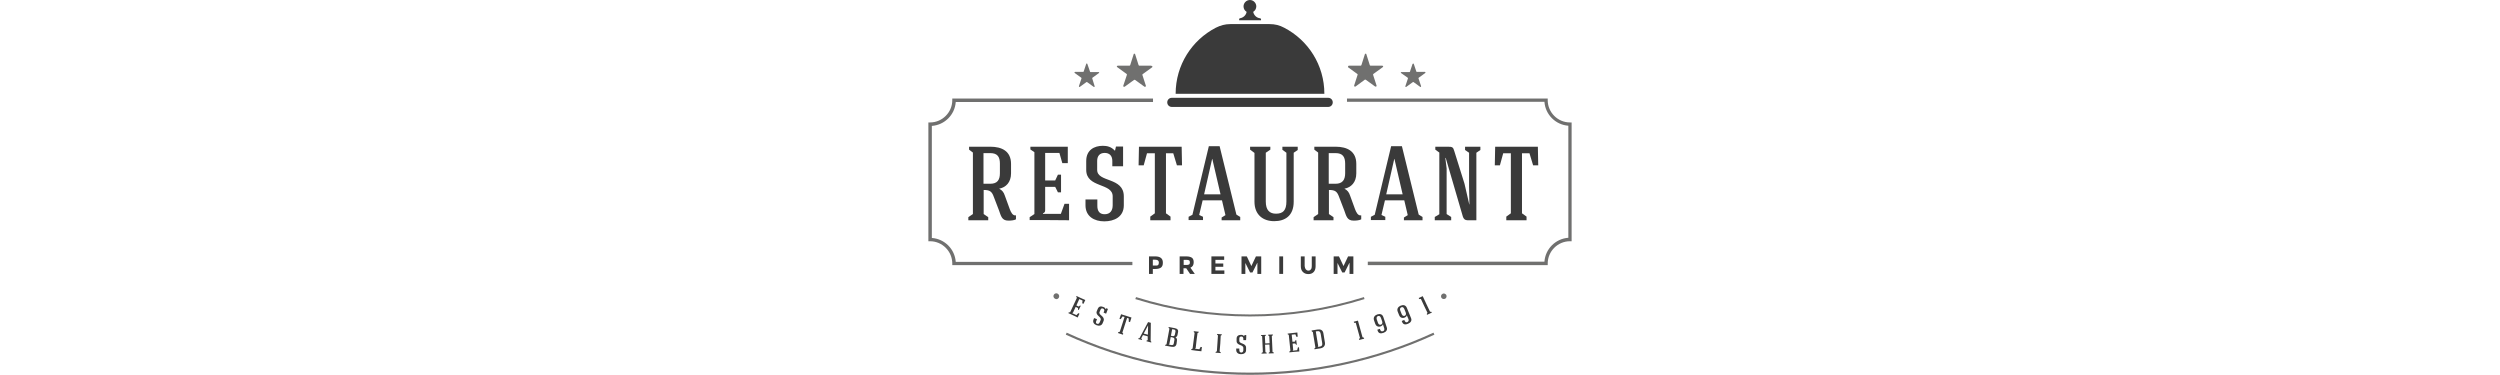 <?xml version="1.0" encoding="utf-8"?>
<!-- Generator: Adobe Illustrator 25.0.1, SVG Export Plug-In . SVG Version: 6.00 Build 0)  -->
<svg version="1.1" width="137" id="Layer_1" xmlns="http://www.w3.org/2000/svg" xmlns:xlink="http://www.w3.org/1999/xlink" x="0px" y="0px"
	 viewBox="0 0 35.25 20.54" style="enable-background:new 0 0 35.25 20.54;" xml:space="preserve">
<style type="text/css">
	.st0{fill:#3A3A3A;}
	.st1{fill-rule:evenodd;clip-rule:evenodd;fill:#70706F;}
	.st2{fill-rule:evenodd;clip-rule:evenodd;fill:#3A3A3A;}
	.st3{fill:#70706F;}
</style>
<g>
	<g>
		<path class="st0" d="M7.67,17.16l0.02-0.04l0.08-0.01c0.12-0.26,0.25-0.53,0.37-0.79l-0.04-0.06l0.02-0.04
			c0.16,0.08,0.32,0.15,0.48,0.22l-0.1,0.21l-0.07-0.03l0.02-0.15l-0.18-0.08c-0.05,0.12-0.11,0.24-0.16,0.35l0.13,0.06l0.07-0.06
			l0.04,0.02c-0.03,0.07-0.08,0.16-0.11,0.23L8.2,16.97l0-0.09l-0.13-0.06c-0.05,0.1-0.09,0.2-0.14,0.3
			c-0.01,0.02-0.02,0.03-0.05,0.03l0,0.01c0.08,0.04,0.15,0.07,0.23,0.11l0.11-0.11l0.06,0.03l-0.1,0.21
			C8.01,17.31,7.84,17.24,7.67,17.16z"/>
		<path class="st0" d="M9.24,17.74c0.07,0.03,0.12-0.01,0.15-0.08l0.05-0.12c0.07-0.18-0.31-0.25-0.21-0.49l0.05-0.12
			c0.06-0.15,0.18-0.16,0.3-0.11c0.06,0.02,0.11,0.05,0.13,0.12l0.01,0l0.03-0.05l0.09,0.04c-0.03,0.09-0.07,0.17-0.1,0.26
			l-0.14-0.06l0.03-0.07c0.03-0.07,0-0.12-0.06-0.15c-0.07-0.03-0.11,0-0.14,0.07l-0.05,0.12c-0.07,0.17,0.32,0.23,0.22,0.49
			l-0.05,0.12c-0.06,0.15-0.21,0.16-0.34,0.11c-0.13-0.05-0.22-0.16-0.16-0.31l0.03-0.08l0.16,0.06l-0.03,0.08
			C9.16,17.67,9.18,17.72,9.24,17.74z"/>
		<path class="st0" d="M10.89,17.42c-0.09,0.27-0.17,0.54-0.26,0.81l0.05,0.06l-0.02,0.05c-0.08-0.03-0.19-0.06-0.27-0.09l0.02-0.05
			l0.08-0.02c0.09-0.27,0.17-0.54,0.26-0.81l-0.11-0.03l-0.1,0.15l-0.07-0.02l0.09-0.25l0.57,0.18l-0.08,0.25l-0.07-0.02l0-0.18
			L10.89,17.42z"/>
		<path class="st0" d="M11.66,18.55l0.05,0.04l-0.01,0.04l-0.2-0.05l0.01-0.04l0.06-0.01c0.15-0.28,0.32-0.61,0.47-0.88l0.15,0.04
			l-0.01,1l0.04,0.04l-0.01,0.04l-0.26-0.07l0.01-0.04l0.06-0.02l0-0.21l-0.26-0.07L11.66,18.55z M11.8,18.28l0.23,0.06l0.01-0.51
			l0,0L11.8,18.28z"/>
		<path class="st0" d="M13.6,18.84c-0.03,0.15-0.13,0.19-0.3,0.16l-0.33-0.06l0.01-0.04l0.07-0.03c0.05-0.29,0.11-0.57,0.16-0.86
			l-0.05-0.05l0.01-0.04l0.32,0.06c0.14,0.03,0.22,0.08,0.19,0.23l-0.03,0.15c-0.01,0.06-0.05,0.11-0.11,0.12
			c0.06,0.04,0.1,0.1,0.08,0.2L13.6,18.84z M13.32,18.91c0.08,0.01,0.12-0.02,0.13-0.1l0.03-0.17c0.02-0.08-0.01-0.13-0.1-0.15
			l-0.1-0.02c-0.02,0.11-0.05,0.25-0.07,0.36c0,0.03-0.01,0.04-0.04,0.04l0,0.01L13.32,18.91z M13.51,18.33l0.03-0.15
			c0.01-0.06-0.01-0.11-0.07-0.12l-0.11-0.02c-0.02,0.13-0.04,0.23-0.07,0.36c0.04,0.01,0.07,0.01,0.11,0.02
			C13.46,18.43,13.5,18.39,13.51,18.33z"/>
		<path class="st0" d="M14.4,19.18l0.01-0.04l0.07-0.04c0.04-0.29,0.07-0.58,0.11-0.86l-0.05-0.05l0.01-0.04l0.27,0.03l-0.01,0.04
			l-0.06,0.03c-0.04,0.27-0.07,0.54-0.1,0.81c0,0.02-0.01,0.04-0.04,0.04l0,0.01c0.08,0.01,0.15,0.02,0.24,0.03l0.07-0.13l0.07,0.01
			l-0.03,0.23C14.76,19.23,14.59,19.21,14.4,19.18z"/>
		<path class="st0" d="M15.96,19.26l0.06,0.05l0,0.04c-0.08-0.01-0.2-0.02-0.28-0.02l0-0.04l0.07-0.04
			c0.02-0.29,0.04-0.58,0.06-0.87l-0.05-0.04l0-0.04l0.26,0.02l0,0.04l-0.06,0.03C16.01,18.68,15.99,18.97,15.96,19.26z"/>
		<path class="st0" d="M17.14,19.32c0.08,0,0.11-0.05,0.12-0.12l0-0.13c0-0.2-0.37-0.12-0.37-0.38l0-0.13
			c0-0.16,0.12-0.21,0.24-0.21c0.06,0,0.12,0.01,0.17,0.07h0.01l0.01-0.06l0.1,0c0,0.09,0,0.19-0.01,0.28l-0.15,0l0-0.08
			c0-0.07-0.04-0.12-0.11-0.12c-0.07,0-0.11,0.04-0.11,0.11l0,0.13c0,0.18,0.38,0.11,0.37,0.38l0,0.13c0,0.16-0.14,0.22-0.28,0.22
			c-0.14,0-0.26-0.08-0.26-0.23l0-0.08l0.17,0l0,0.08C17.04,19.28,17.08,19.31,17.14,19.32z"/>
		<path class="st0" d="M18.23,18.4l0-0.04l0.26-0.01l0,0.04l-0.05,0.04l0.02,0.39l0.24-0.01l-0.02-0.39l-0.06-0.04l0-0.04l0.26-0.01
			l0,0.04l-0.06,0.04l0.04,0.88l0.07,0.03l0,0.04l-0.28,0.01l0-0.04l0.06-0.04l-0.02-0.41l-0.24,0.01l0.02,0.41l0.07,0.03l0,0.04
			l-0.28,0.01l0-0.04l0.07-0.04l-0.04-0.88L18.23,18.4z"/>
		<path class="st0" d="M19.78,19.31l0-0.04l0.06-0.05c-0.03-0.29-0.06-0.58-0.09-0.87l-0.06-0.03l0-0.04
			c0.18-0.02,0.35-0.04,0.53-0.06l0.02,0.23l-0.07,0.01l-0.06-0.14l-0.2,0.02c0.01,0.13,0.03,0.26,0.04,0.39l0.14-0.01l0.03-0.08
			l0.04,0c0.01,0.07,0.02,0.18,0.03,0.25l-0.04,0l-0.05-0.07l-0.14,0.01c0.01,0.11,0.02,0.22,0.03,0.33c0,0.02,0,0.04-0.03,0.05
			l0,0.01c0.08-0.01,0.17-0.02,0.25-0.03l0.04-0.15l0.06-0.01l0.02,0.23C20.15,19.27,19.96,19.29,19.78,19.31z"/>
		<path class="st0" d="M21.31,18.06c0.18-0.03,0.31,0.02,0.34,0.22l0.08,0.49c0.03,0.18-0.08,0.29-0.25,0.32l-0.32,0.05l-0.01-0.04
			l0.06-0.05l-0.14-0.85l-0.06-0.04L21,18.11L21.31,18.06z M21.23,18.16l0.13,0.79c0,0.02,0,0.04-0.02,0.05l0,0.01l0.13-0.02
			c0.11-0.02,0.13-0.1,0.11-0.2L21.5,18.3c-0.02-0.1-0.06-0.17-0.17-0.15L21.23,18.16z"/>
		<path class="st0" d="M23.42,17.69l-0.09,0l-0.02-0.06c0.09-0.02,0.14-0.04,0.23-0.06c0.08,0.3,0.17,0.61,0.25,0.91l0.08,0.03
			l0.01,0.05c-0.08,0.02-0.19,0.05-0.27,0.07l-0.01-0.05l0.05-0.06C23.57,18.24,23.49,17.96,23.42,17.69z"/>
		<path class="st0" d="M24.49,17.75l-0.07-0.2c-0.05-0.16,0.04-0.27,0.18-0.32c0.15-0.05,0.28-0.01,0.33,0.14
			c0.06,0.19,0.13,0.38,0.19,0.57c0.05,0.14-0.04,0.25-0.18,0.3c-0.15,0.05-0.27,0.04-0.32-0.12l-0.02-0.05l0.14-0.05l0.02,0.05
			c0.03,0.09,0.08,0.1,0.15,0.08c0.07-0.02,0.09-0.08,0.07-0.16c-0.03-0.09-0.04-0.13-0.07-0.22
			C24.86,17.92,24.57,17.98,24.49,17.75z M24.8,17.42c-0.03-0.09-0.09-0.12-0.16-0.1c-0.08,0.03-0.09,0.1-0.07,0.18l0.07,0.2
			c0.06,0.17,0.29,0.1,0.23-0.08L24.8,17.42z"/>
		<path class="st0" d="M25.8,17.28l-0.08-0.2c-0.06-0.15,0.02-0.27,0.16-0.33c0.15-0.06,0.28-0.03,0.34,0.12
			c0.08,0.19,0.15,0.37,0.23,0.56c0.06,0.14-0.02,0.25-0.16,0.31c-0.14,0.06-0.27,0.06-0.33-0.1l-0.02-0.05l0.14-0.06l0.02,0.05
			c0.04,0.08,0.09,0.1,0.15,0.07c0.06-0.03,0.09-0.09,0.06-0.16c-0.03-0.08-0.05-0.13-0.09-0.21C26.18,17.43,25.89,17.51,25.8,17.28
			z M26.08,16.93c-0.04-0.09-0.1-0.12-0.16-0.09c-0.08,0.03-0.09,0.11-0.06,0.18l0.08,0.2c0.07,0.17,0.29,0.09,0.22-0.09
			L26.08,16.93z"/>
		<path class="st0" d="M26.99,16.38l-0.09,0.01l-0.03-0.06c0.08-0.04,0.13-0.06,0.22-0.1c0.13,0.29,0.27,0.57,0.4,0.85l0.08,0.01
			l0.02,0.04c-0.08,0.04-0.18,0.08-0.26,0.12l-0.02-0.04l0.04-0.07C27.23,16.9,27.11,16.64,26.99,16.38z"/>
	</g>
	<path class="st1" d="M28.38,16.16c0.04,0.08,0.01,0.17-0.06,0.21c-0.08,0.04-0.17,0.01-0.21-0.06c-0.04-0.08-0.01-0.17,0.07-0.21
		C28.24,16.06,28.33,16.09,28.38,16.16z M7.15,16.31c-0.04,0.08-0.14,0.11-0.21,0.06c-0.08-0.04-0.11-0.14-0.07-0.21
		c0.04-0.08,0.14-0.11,0.21-0.07C7.17,16.14,7.19,16.23,7.15,16.31z"/>
	<path class="st1" d="M11.38,16.28l-0.04,0.11c4.05,1.27,8.51,1.27,12.56,0l-0.03-0.11C19.84,17.55,15.41,17.55,11.38,16.28z"/>
	<path class="st1" d="M7.53,18.34c3.15,1.45,6.63,2.2,10.1,2.2c3.47,0,6.94-0.75,10.1-2.2l-0.05-0.11
		c-3.14,1.45-6.6,2.19-10.05,2.19c-3.45,0-6.91-0.74-10.05-2.19L7.53,18.34z"/>
	<path class="st2" d="M15.75,1.52c-1.31,0.68-2.2,2.04-2.2,3.62h8.15c0-1.58-0.89-2.94-2.2-3.62c-0.26-0.14-0.51-0.2-0.81-0.2h-2.14
		C16.26,1.32,16.01,1.39,15.75,1.52L15.75,1.52z M18.23,1.11V1.06C18.23,1.03,18.2,1,18.17,1c-0.18-0.02-0.33-0.16-0.37-0.35
		c0.1-0.06,0.17-0.17,0.17-0.3c0-0.19-0.16-0.35-0.35-0.35c-0.19,0-0.35,0.16-0.35,0.35c0,0.13,0.07,0.24,0.17,0.3
		C17.41,0.83,17.26,0.97,17.08,1c-0.03,0-0.05,0.03-0.05,0.06v0.05H18.23L18.23,1.11z M13.34,5.36h8.57c0.14,0,0.25,0.11,0.25,0.25
		c0,0.14-0.11,0.25-0.25,0.25h-8.57c-0.14,0-0.25-0.11-0.25-0.25C13.09,5.47,13.2,5.36,13.34,5.36z"/>
	<path class="st3" d="M33.94,14.53h-9.86v-0.19h9.68c0.05-0.7,0.61-1.26,1.31-1.31V6.89c-0.7-0.05-1.26-0.61-1.31-1.31H22.94V5.4h11
		v0.09c0,0.67,0.55,1.22,1.22,1.22h0.09v6.51h-0.09c-0.67,0-1.22,0.55-1.22,1.22V14.53z M11.17,14.53H1.31v-0.09
		c0-0.67-0.55-1.22-1.22-1.22H0V6.71h0.09c0.67,0,1.22-0.55,1.22-1.22V5.4h11v0.19H1.5c-0.05,0.7-0.61,1.26-1.31,1.31v6.14
		c0.7,0.05,1.26,0.61,1.31,1.31h9.68V14.53z"/>
	<path class="st1" d="M26.6,3.5l0.14,0.42c0,0.01,0.02,0.02,0.03,0.02l0.44,0c0.01,0,0.03,0.01,0.03,0.02c0,0.01,0,0.03-0.01,0.04
		l-0.36,0.26c-0.01,0.01-0.02,0.02-0.01,0.04L27,4.72c0,0.01,0,0.03-0.01,0.04c-0.01,0.01-0.03,0.01-0.04,0L26.59,4.5
		c-0.01-0.01-0.03-0.01-0.04,0l-0.36,0.26c-0.01,0.01-0.03,0.01-0.04,0c-0.01-0.01-0.02-0.02-0.01-0.04l0.14-0.42
		c0-0.01,0-0.03-0.01-0.04L25.9,4C25.89,4,25.89,3.98,25.89,3.97c0-0.01,0.02-0.02,0.03-0.02l0.44,0c0.01,0,0.03-0.01,0.03-0.02
		l0.14-0.42c0-0.01,0.02-0.02,0.03-0.02C26.58,3.48,26.6,3.48,26.6,3.5L26.6,3.5z M8.65,3.5L8.51,3.92c0,0.01-0.02,0.02-0.03,0.02
		l-0.44,0c-0.01,0-0.03,0.01-0.03,0.02C8,3.98,8.01,4,8.02,4l0.36,0.26C8.39,4.27,8.39,4.29,8.39,4.3L8.25,4.72
		c0,0.01,0,0.03,0.01,0.04c0.01,0.01,0.03,0.01,0.04,0L8.66,4.5c0.01-0.01,0.03-0.01,0.04,0l0.36,0.26c0.01,0.01,0.03,0.01,0.04,0
		c0.01-0.01,0.02-0.02,0.01-0.04L8.98,4.3c0-0.01,0-0.03,0.01-0.04L9.35,4C9.36,4,9.36,3.98,9.36,3.97c0-0.01-0.02-0.02-0.03-0.02
		l-0.44,0c-0.02,0-0.03-0.01-0.03-0.02L8.71,3.5c0-0.01-0.02-0.02-0.03-0.02C8.67,3.48,8.65,3.48,8.65,3.5L8.65,3.5z M11.25,2.97
		l-0.19,0.6c-0.01,0.02-0.02,0.03-0.05,0.03l-0.63,0c-0.02,0-0.04,0.01-0.05,0.03c-0.01,0.02,0,0.04,0.02,0.05l0.51,0.37
		c0.02,0.01,0.02,0.03,0.02,0.05L10.68,4.7c-0.01,0.02,0,0.04,0.02,0.05c0.02,0.01,0.04,0.01,0.06,0l0.51-0.37
		c0.02-0.01,0.04-0.01,0.06,0l0.51,0.37c0.02,0.01,0.04,0.01,0.06,0c0.02-0.01,0.02-0.03,0.02-0.05l-0.19-0.59
		c-0.01-0.02,0-0.04,0.02-0.05l0.51-0.37c0.02-0.01,0.02-0.03,0.02-0.05C12.24,3.61,12.22,3.6,12.2,3.6l-0.63,0
		c-0.02,0-0.04-0.01-0.05-0.03l-0.19-0.6c-0.01-0.02-0.02-0.03-0.05-0.03C11.27,2.94,11.25,2.95,11.25,2.97L11.25,2.97z M24,2.97
		l0.19,0.6c0.01,0.02,0.02,0.03,0.05,0.03l0.63,0c0.02,0,0.04,0.01,0.05,0.03c0.01,0.02,0,0.04-0.02,0.05l-0.51,0.37
		c-0.02,0.01-0.02,0.03-0.02,0.05l0.19,0.59c0.01,0.02,0,0.04-0.02,0.05c-0.02,0.01-0.04,0.01-0.06,0l-0.51-0.37
		c-0.02-0.01-0.04-0.01-0.06,0l-0.5,0.37c-0.02,0.01-0.04,0.01-0.06,0c-0.02-0.01-0.02-0.03-0.02-0.05l0.19-0.59
		c0.01-0.02,0-0.04-0.02-0.05l-0.51-0.37C23,3.68,23,3.65,23,3.63c0.01-0.02,0.02-0.03,0.05-0.03l0.63,0c0.02,0,0.04-0.01,0.05-0.03
		l0.19-0.6c0.01-0.02,0.02-0.03,0.05-0.03C23.98,2.94,24,2.95,24,2.97z"/>
	<g>
		<path class="st0" d="M3.59,10.8c-0.11-0.31-0.22-0.39-0.56-0.39c0,0.36,0,0.95,0,1.32l0.25,0.17v0.17c-0.33,0-0.76,0-1.09,0V11.9
			l0.25-0.17c0-1.11,0-2.26,0-3.37L2.23,8.2V8.04H3.4c0.62,0,1.13,0.24,1.13,0.94V9.5c0,0.49-0.28,0.77-0.65,0.84
			c0.17,0.09,0.25,0.2,0.31,0.38l0.27,0.74c0.06,0.16,0.16,0.38,0.34,0.34v0.22c-0.11,0.06-0.29,0.07-0.42,0.07
			c-0.36,0-0.4-0.26-0.51-0.56L3.59,10.8z M3.02,8.39c0,0.63,0,1.06,0,1.68h0.37c0.39,0,0.53-0.21,0.53-0.58V8.97
			c0-0.37-0.13-0.58-0.53-0.58H3.02z"/>
		<path class="st0" d="M5.55,12.06V11.9l0.26-0.17c0-1.13,0-2.26,0-3.39L5.59,8.19V8.04c0.7,0,1.34,0,2.05,0v0.9H7.34L7.18,8.38H6.4
			c0,0.5,0,1.01,0,1.51h0.55L7.1,9.57h0.17c0,0.28,0,0.69,0,0.97H7.1l-0.15-0.3H6.4c0,0.42,0,0.84,0,1.27
			c0,0.09-0.02,0.14-0.12,0.18v0.03c0.33,0,0.65,0,0.98,0l0.2-0.55h0.25v0.9C6.99,12.06,6.27,12.06,5.55,12.06z"/>
		<path class="st0" d="M9.66,11.74c0.3,0,0.44-0.2,0.44-0.49v-0.49c0-0.75-1.45-0.45-1.45-1.45V8.82c0-0.6,0.44-0.83,0.91-0.83
			c0.23,0,0.46,0.05,0.65,0.26h0.02l0.05-0.22h0.39c0,0.36,0,0.72,0,1.08h-0.59V8.82c0-0.29-0.16-0.44-0.42-0.44
			c-0.27,0-0.41,0.17-0.41,0.44v0.49c0,0.7,1.46,0.38,1.46,1.45v0.49c0,0.64-0.53,0.88-1.07,0.88c-0.55,0-1.03-0.27-1.03-0.88v-0.32
			h0.65v0.32C9.25,11.59,9.4,11.74,9.66,11.74z"/>
		<path class="st0" d="M13.02,8.4c0,1.1,0,2.19,0,3.29l0.25,0.18v0.2c-0.33,0-0.78,0-1.11,0v-0.2l0.25-0.18c0-1.1,0-2.2,0-3.29
			h-0.43L11.8,9.06h-0.28l0.02-1.02h2.34l0.02,1.02h-0.28l-0.2-0.66H13.02z"/>
		<path class="st0" d="M14.84,11.78l0.21,0.1v0.18h-0.79v-0.18l0.21-0.11c0.29-1.19,0.61-2.58,0.9-3.76h0.59l0.92,3.75l0.21,0.13
			v0.18h-1.02v-0.15l0.21-0.13l-0.19-0.81h-1.06L14.84,11.78z M15.11,10.65h0.9l-0.45-1.94h-0.01L15.11,10.65z"/>
		<path class="st0" d="M19.62,11.04V8.37L19.4,8.21V8.04h0.84v0.18l-0.22,0.15v2.68c0,0.77-0.47,1.07-1.07,1.07
			c-0.6,0-1.08-0.34-1.08-1.07V8.38L17.63,8.2V8.04h1.11V8.2l-0.25,0.17v2.67c0,0.48,0.21,0.67,0.56,0.67
			C19.44,11.71,19.62,11.52,19.62,11.04z"/>
		<path class="st0" d="M22.51,10.8c-0.11-0.31-0.22-0.39-0.56-0.39c0,0.36,0,0.95,0,1.32l0.25,0.17v0.17c-0.33,0-0.76,0-1.09,0V11.9
			l0.25-0.17c0-1.11,0-2.26,0-3.37L21.15,8.2V8.04h1.17c0.62,0,1.13,0.24,1.13,0.94V9.5c0,0.49-0.28,0.77-0.65,0.84
			c0.17,0.09,0.25,0.2,0.31,0.38l0.27,0.74c0.06,0.16,0.16,0.38,0.34,0.34v0.22c-0.11,0.06-0.29,0.07-0.42,0.07
			c-0.36,0-0.4-0.26-0.51-0.56L22.51,10.8z M21.94,8.39c0,0.63,0,1.06,0,1.68h0.37c0.38,0,0.53-0.21,0.53-0.58V8.97
			c0-0.37-0.13-0.58-0.53-0.58H21.94z"/>
		<path class="st0" d="M24.83,11.78l0.21,0.1v0.18h-0.79v-0.18l0.21-0.11c0.29-1.19,0.61-2.58,0.9-3.76h0.59l0.92,3.75l0.21,0.13
			v0.18h-1.02v-0.15l0.21-0.13l-0.19-0.81h-1.06L24.83,11.78z M25.09,10.65h0.9l-0.45-1.94h-0.01L25.09,10.65z"/>
		<path class="st0" d="M28.65,11.89v0.18c-0.28,0-0.62,0-0.9,0v-0.18L28,11.74c0-1.13,0-2.26,0-3.38L27.78,8.2V8.04
			c0.28,0,0.41,0,0.68,0c0.25,0,0.3,0.02,0.36,0.24l0.56,1.79l0.26,1.13h0.01c0-0.29-0.02-0.68-0.02-0.97V8.37l-0.22-0.15V8.04
			c0.28,0,0.56,0,0.84,0v0.18l-0.22,0.15c0,1.23,0,2.46,0,3.7h-0.49c-0.14,0-0.21-0.08-0.25-0.2l-0.94-3.22l-0.02,0.01l0.07,0.57
			c0,0.83,0,1.67,0,2.5L28.65,11.89z"/>
		<path class="st0" d="M32.53,8.4c0,1.1,0,2.19,0,3.29l0.25,0.18v0.2c-0.33,0-0.78,0-1.11,0v-0.2l0.25-0.18c0-1.1,0-2.2,0-3.29H31.5
			l-0.18,0.66h-0.28l0.02-1.02h2.34l0.02,1.02h-0.28l-0.2-0.66H32.53z"/>
	</g>
	<g>
		<path class="st0" d="M12.75,14.14c0.07,0.06,0.1,0.14,0.1,0.26c0,0.12-0.03,0.2-0.1,0.26c-0.07,0.05-0.17,0.08-0.32,0.08H12.3
			v0.27h-0.21v-0.96h0.34C12.57,14.05,12.68,14.08,12.75,14.14z M12.59,14.52c0.03-0.03,0.04-0.07,0.04-0.13s-0.02-0.09-0.05-0.12
			c-0.03-0.02-0.08-0.04-0.16-0.04H12.3v0.32h0.14C12.52,14.56,12.56,14.55,12.59,14.52z"/>
		<path class="st0" d="M14.54,14.37c0,0.15-0.06,0.25-0.18,0.3l0.24,0.34h-0.26l-0.21-0.31h-0.15v0.31h-0.21v-0.96h0.36
			c0.15,0,0.25,0.03,0.32,0.08C14.51,14.18,14.54,14.26,14.54,14.37z M14.29,14.49c0.03-0.02,0.04-0.06,0.04-0.11
			c0-0.05-0.01-0.09-0.04-0.11c-0.03-0.02-0.08-0.03-0.14-0.03h-0.16v0.28h0.16C14.21,14.52,14.26,14.51,14.29,14.49z"/>
		<path class="st0" d="M16.21,14.05v0.19h-0.48v0.2h0.43v0.18h-0.43v0.2h0.49v0.19h-0.71v-0.96H16.21z"/>
		<path class="st0" d="M18.02,14.41l-0.26,0.52h-0.13l-0.26-0.52v0.6h-0.21v-0.96h0.29l0.25,0.53l0.25-0.53h0.29v0.96h-0.21V14.41z"
			/>
		<path class="st0" d="M19.23,14.05h0.21v0.96h-0.21V14.05z"/>
		<path class="st0" d="M20.68,14.76c0.04,0.04,0.08,0.07,0.14,0.07c0.06,0,0.11-0.02,0.14-0.07c0.04-0.04,0.05-0.1,0.05-0.18v-0.53
			h0.21v0.54c0,0.14-0.04,0.25-0.11,0.32c-0.08,0.08-0.17,0.11-0.29,0.11c-0.12,0-0.22-0.04-0.29-0.11
			c-0.08-0.07-0.12-0.18-0.12-0.32v-0.54h0.21v0.53C20.63,14.66,20.65,14.72,20.68,14.76z"/>
		<path class="st0" d="M23.07,14.41l-0.26,0.52h-0.13l-0.26-0.52v0.6h-0.21v-0.96h0.29l0.25,0.53l0.25-0.53h0.29v0.96h-0.21V14.41z"
			/>
	</g>
</g>
</svg>
